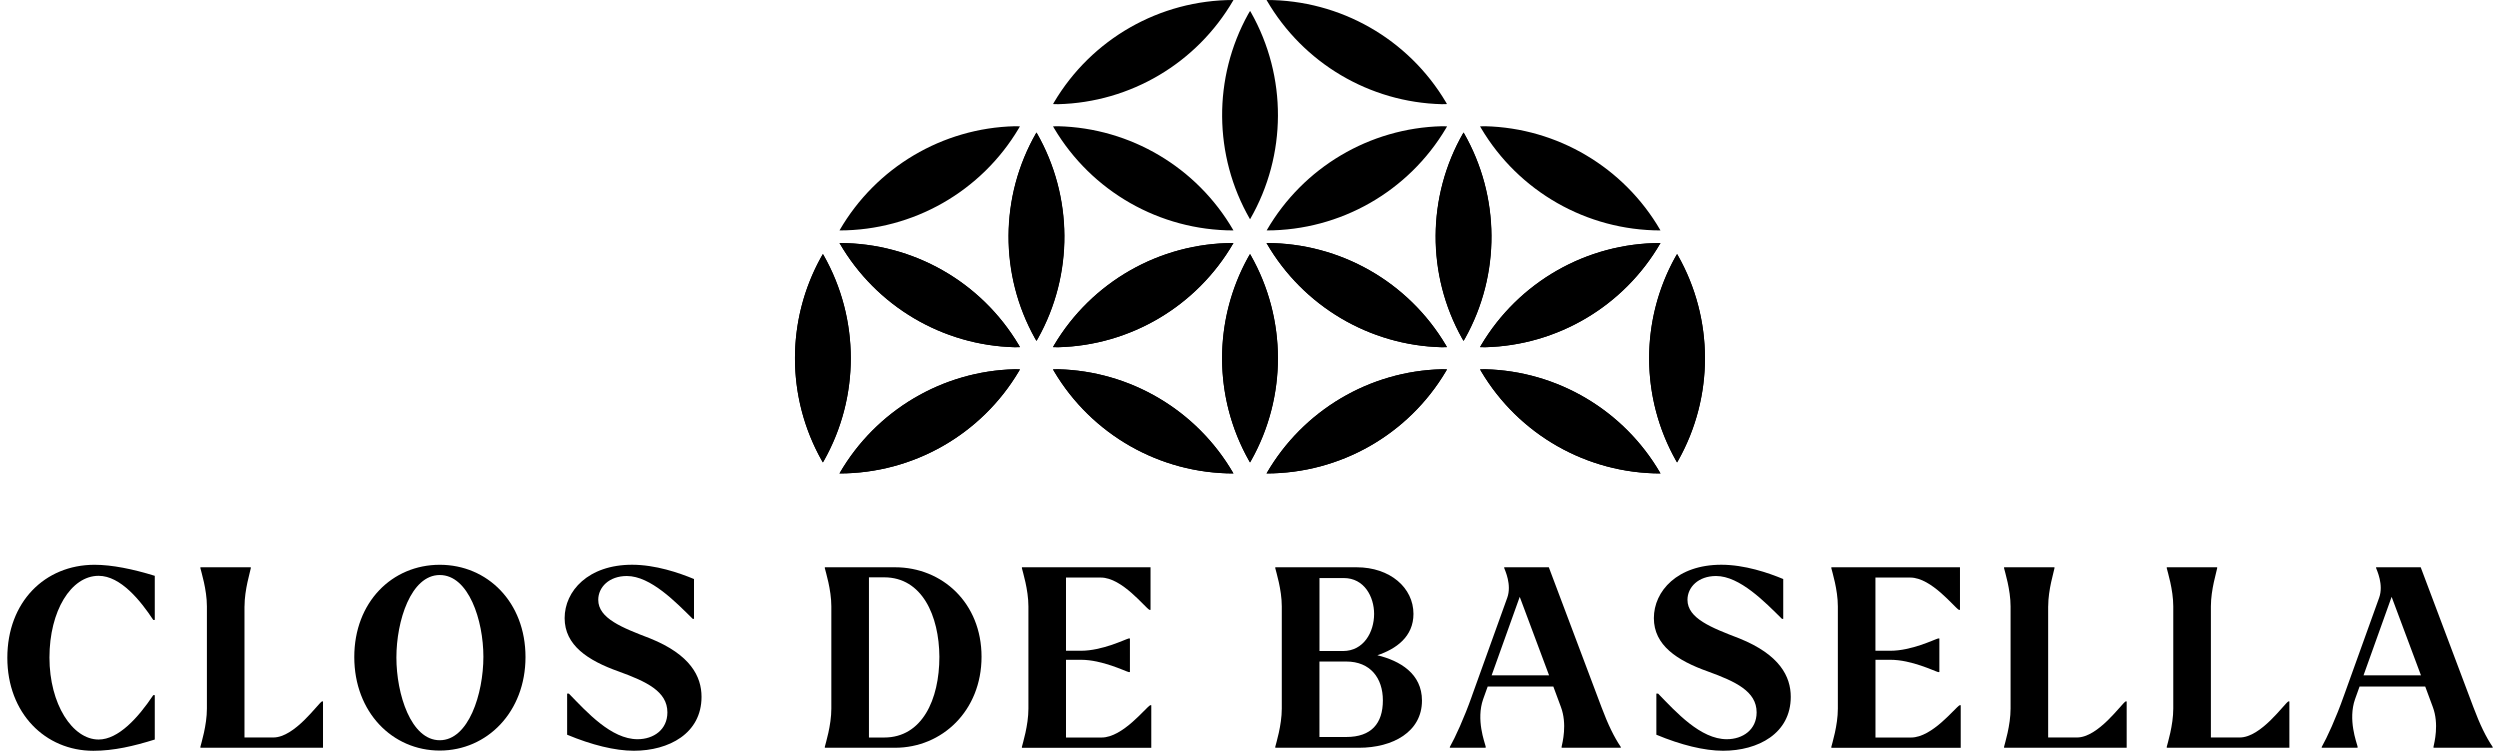 <svg width="309" height="93" viewBox="0 0 309 93" fill="none" xmlns="http://www.w3.org/2000/svg">
<path d="M0.906 81.302C0.906 74.424 5.523 69.807 11.691 69.807C13.831 69.807 16.434 70.335 19.13 71.171V76.625H18.943C17.392 74.27 14.915 71.171 12.187 71.171C8.78 71.171 6.112 75.508 6.112 81.274C6.112 87.04 8.962 91.405 12.187 91.405C14.635 91.405 17.084 88.709 18.943 85.919H19.13V91.405C16.56 92.209 14.079 92.797 11.537 92.797C5.588 92.797 0.906 88.148 0.906 81.302Z" fill="black"/>
<path d="M30.218 74.947V91.152H33.783C36.419 91.152 39.269 86.998 39.797 86.69H39.924V92.423H24.77V92.297C24.863 91.895 25.573 89.662 25.573 87.587V74.942C25.573 72.868 24.858 70.634 24.77 70.232V70.111H30.998V70.232C30.938 70.634 30.223 72.868 30.223 74.942H30.218V74.947Z" fill="black"/>
<path d="M43.789 81.209C43.789 74.424 48.467 69.807 54.354 69.807C60.242 69.807 64.952 74.424 64.952 81.209C64.952 87.993 60.209 92.769 54.354 92.769C48.499 92.769 43.789 88.026 43.789 81.209ZM59.747 81.176C59.747 76.653 57.92 71.073 54.354 71.073C50.789 71.073 48.995 76.741 48.995 81.269C48.995 85.797 50.794 91.493 54.354 91.493C57.915 91.493 59.747 85.76 59.747 81.176Z" fill="black"/>
<path d="M70.097 90.811V85.727H70.312C72.541 88.021 75.551 91.367 78.803 91.367C80.784 91.367 82.49 90.19 82.49 88.049C82.49 85.447 79.887 84.236 76.481 82.998C72.639 81.634 69.789 79.746 69.789 76.4C69.789 73.054 72.7 69.802 78.125 69.802C81.009 69.802 83.92 70.793 85.779 71.568V76.493H85.625C83.551 74.447 80.42 71.195 77.476 71.195C75.275 71.195 73.943 72.587 73.943 74.138C73.943 76.433 76.887 77.578 80.359 78.909C85.35 80.923 86.709 83.62 86.709 86.129C86.709 90.652 82.681 92.792 78.34 92.792C76.018 92.792 73.135 92.078 70.097 90.811Z" fill="black"/>
<path d="M101.949 70.115H110.627C116.454 70.115 121.318 74.517 121.318 81.176C121.318 87.835 116.454 92.423 110.627 92.423H101.949V92.297C102.043 91.895 102.753 89.662 102.753 87.587V74.942C102.753 72.868 102.038 70.634 101.949 70.232V70.111V70.115ZM107.402 71.354V91.157H109.29C113.968 91.157 116.108 86.48 116.108 81.18C116.075 76.097 113.968 71.358 109.29 71.358H107.402V71.354Z" fill="black"/>
<path d="M131.757 81.55V91.157H136.159C138.794 91.157 141.645 87.409 142.173 87.162H142.299V92.428H126.309V92.302C126.402 91.9 127.112 89.666 127.112 87.592V74.947C127.112 72.872 126.397 70.638 126.309 70.237V70.115H142.206V75.381H142.079C141.551 75.134 138.701 71.386 136.065 71.386H131.757V80.433H133.617C136.22 80.433 139.037 79.04 139.505 78.914H139.659V83.068H139.505C139.037 82.947 136.22 81.55 133.617 81.55H131.757Z" fill="black"/>
<path d="M157.63 70.115H167.672C171.826 70.115 174.704 72.657 174.704 75.877C174.704 78.699 172.564 80.213 170.242 80.989C173.031 81.671 175.756 83.251 175.756 86.596C175.756 90.47 172.129 92.423 167.975 92.423H157.625V92.297C157.718 91.895 158.429 89.662 158.429 87.587V74.942C158.429 72.868 157.714 70.634 157.625 70.232V70.111H157.63V70.115ZM169.84 75.877C169.84 73.769 168.63 71.447 166.092 71.447H163.088V80.466H165.999C168.541 80.466 169.84 78.143 169.84 75.882V75.877ZM170.924 86.568C170.924 83.811 169.373 81.765 166.401 81.765H163.083V91.092H166.401C169.499 91.092 170.924 89.419 170.924 86.568Z" fill="black"/>
<path d="M181.923 86.04L186.293 73.891C186.881 72.279 186.012 70.484 185.919 70.204V70.111H191.433L197.942 87.4C198.746 89.54 199.493 91.087 200.33 92.325V92.419H193.017V92.293C193.11 91.83 193.732 89.503 192.923 87.367L191.993 84.858H183.877L183.321 86.409C182.423 88.951 183.508 91.741 183.629 92.264V92.419H179.199V92.325C179.849 91.18 180.966 88.76 181.928 86.036L181.923 86.04ZM191.465 83.47L187.839 73.769L184.367 83.47H191.465Z" fill="black"/>
<path d="M204.726 90.811V85.727H204.941C207.17 88.021 210.18 91.367 213.432 91.367C215.413 91.367 217.119 90.19 217.119 88.049C217.119 85.447 214.516 84.236 211.109 82.998C207.268 81.634 204.418 79.746 204.418 76.4C204.418 73.054 207.329 69.802 212.754 69.802C215.637 69.802 218.549 70.793 220.408 71.568V76.493H220.254C218.18 74.447 215.049 71.195 212.105 71.195C209.904 71.195 208.572 72.587 208.572 74.138C208.572 76.433 211.516 77.578 214.988 78.909C219.979 80.923 221.338 83.62 221.338 86.129C221.338 90.652 217.31 92.792 212.969 92.792C210.647 92.792 207.764 92.078 204.726 90.811Z" fill="black"/>
<path d="M231.809 81.55V91.157H236.211C238.846 91.157 241.696 87.409 242.22 87.162H242.346V92.428H226.355V92.302C226.449 91.9 227.159 89.666 227.159 87.592V74.947C227.159 72.872 226.444 70.638 226.355 70.237V70.115H242.253V75.381H242.126C241.598 75.134 238.748 71.386 236.112 71.386H231.804V80.433H233.664C236.267 80.433 239.084 79.04 239.552 78.914H239.706V83.068H239.552C239.084 82.947 236.267 81.55 233.664 81.55H231.804H231.809Z" fill="black"/>
<path d="M253.152 74.947V91.152H256.717C259.353 91.152 262.203 86.998 262.731 86.69H262.857V92.423H247.703V92.297C247.797 91.895 248.507 89.662 248.507 87.587V74.942C248.507 72.868 247.792 70.634 247.703 70.232V70.111H253.932V70.232C253.871 70.634 253.156 72.868 253.156 74.942L253.152 74.947Z" fill="black"/>
<path d="M273.266 74.947V91.152H276.831C279.467 91.152 282.317 86.998 282.845 86.69H282.967V92.423H267.812V92.297C267.906 91.895 268.616 89.662 268.616 87.587V74.942C268.616 72.868 267.901 70.634 267.812 70.232V70.111H274.041V70.232C273.981 70.634 273.266 72.868 273.266 74.942V74.947Z" fill="black"/>
<path d="M289.689 86.04L294.058 73.891C294.647 72.279 293.778 70.484 293.684 70.204V70.111H299.198L305.708 87.4C306.511 89.54 307.259 91.087 308.095 92.325V92.419H300.782V92.293C300.876 91.83 301.497 89.503 300.689 87.367L299.759 84.858H291.642L291.086 86.409C290.189 88.951 291.273 91.741 291.395 92.264V92.419H286.965V92.325C287.614 91.18 288.731 88.76 289.689 86.036V86.04ZM299.231 83.47L295.605 73.769L292.133 83.47H299.231Z" fill="black"/>
<path d="M178.846 45.654C178.804 45.733 178.757 45.808 178.715 45.888C174.075 53.71 165.654 58.514 156.547 58.518C156.556 58.504 156.566 58.481 156.575 58.467C161.08 50.715 169.276 45.864 178.21 45.64C178.42 45.649 178.631 45.654 178.841 45.654H178.846Z" fill="black"/>
<path d="M130.148 45.654C130.19 45.733 130.237 45.808 130.279 45.888C134.919 53.71 143.34 58.514 152.447 58.518C152.438 58.504 152.429 58.481 152.419 58.467C147.915 50.715 139.718 45.864 130.784 45.64C130.574 45.649 130.363 45.654 130.153 45.654H130.148Z" fill="black"/>
<path d="M154.268 31.78C154.348 31.649 154.427 31.518 154.502 31.387C154.539 31.457 154.586 31.528 154.628 31.598C159.086 39.509 159.053 49.196 154.53 57.083C154.516 57.097 154.511 57.121 154.497 57.135C154.483 57.121 154.479 57.097 154.465 57.083C149.974 49.261 149.909 39.658 154.268 31.78Z" fill="black"/>
<path d="M130.148 42.901C130.19 42.822 130.237 42.747 130.279 42.668C134.919 34.846 143.34 30.042 152.447 30.037C152.438 30.051 152.429 30.075 152.419 30.088C147.915 37.841 139.718 42.691 130.784 42.916C130.574 42.906 130.363 42.901 130.153 42.901H130.148Z" fill="black"/>
<path d="M178.838 42.901C178.796 42.822 178.749 42.747 178.707 42.668C174.067 34.846 165.646 30.042 156.539 30.037C156.548 30.051 156.558 30.075 156.567 30.088C161.072 37.841 169.268 42.691 178.202 42.916C178.413 42.906 178.623 42.901 178.833 42.901H178.838Z" fill="black"/>
<path d="M130.156 42.901C130.198 42.822 130.245 42.747 130.287 42.667C134.927 34.845 143.348 30.041 152.455 30.037C152.446 30.051 152.436 30.074 152.427 30.088C147.922 37.84 139.726 42.691 130.792 42.915C130.581 42.906 130.371 42.901 130.161 42.901H130.156Z" fill="black"/>
<path d="M178.857 15.616C178.815 15.696 178.769 15.771 178.727 15.85C174.086 23.672 165.666 28.476 156.559 28.481C156.568 28.467 156.577 28.443 156.587 28.429C161.091 20.677 169.287 15.827 178.222 15.602C178.432 15.612 178.642 15.616 178.853 15.616H178.857Z" fill="black"/>
<path d="M178.846 42.901C178.804 42.822 178.757 42.747 178.715 42.667C174.075 34.845 165.654 30.041 156.547 30.037C156.556 30.051 156.566 30.074 156.575 30.088C161.08 37.84 169.276 42.691 178.21 42.915C178.42 42.906 178.631 42.901 178.841 42.901H178.846Z" fill="black"/>
<path d="M130.156 15.616C130.198 15.696 130.245 15.771 130.287 15.85C134.927 23.672 143.348 28.476 152.455 28.481C152.446 28.467 152.436 28.443 152.427 28.429C147.922 20.677 139.726 15.827 130.792 15.602C130.582 15.612 130.371 15.616 130.161 15.616H130.156Z" fill="black"/>
<path d="M154.473 31.472C154.473 31.472 154.491 31.434 154.505 31.42C154.519 31.434 154.524 31.458 154.538 31.472C159.043 39.331 159.094 48.971 154.683 56.869C154.622 56.967 154.566 57.065 154.505 57.168C154.445 57.065 154.389 56.967 154.328 56.869C149.917 48.971 149.963 39.331 154.473 31.472Z" fill="black"/>
<path d="M154.276 1.743C154.356 1.612 154.435 1.481 154.51 1.35C154.547 1.42 154.594 1.491 154.636 1.561C159.094 9.472 159.061 19.159 154.538 27.046C154.524 27.06 154.519 27.084 154.505 27.098C154.491 27.084 154.486 27.06 154.472 27.046C149.982 19.224 149.916 9.621 154.276 1.743Z" fill="black"/>
<path d="M130.156 12.864C130.198 12.785 130.245 12.71 130.287 12.631C134.927 4.808 143.348 0.005 152.455 0C152.446 0.014 152.436 0.037 152.427 0.051C147.922 7.804 139.726 12.654 130.792 12.878C130.582 12.869 130.371 12.864 130.161 12.864H130.156Z" fill="black"/>
<path d="M178.846 12.864C178.804 12.785 178.757 12.71 178.715 12.631C174.075 4.808 165.654 0.005 156.547 0C156.556 0.014 156.566 0.037 156.575 0.051C161.08 7.804 169.276 12.654 178.21 12.878C178.42 12.869 178.631 12.864 178.841 12.864H178.846Z" fill="black"/>
<path d="M178.846 45.654C178.804 45.733 178.757 45.808 178.715 45.887C174.075 53.71 165.654 58.513 156.547 58.518C156.556 58.504 156.566 58.481 156.575 58.467C161.08 50.714 169.276 45.864 178.21 45.64C178.42 45.649 178.631 45.654 178.841 45.654H178.846Z" fill="black"/>
<path d="M130.156 45.654C130.198 45.733 130.245 45.808 130.287 45.887C134.927 53.71 143.348 58.513 152.455 58.518C152.446 58.504 152.436 58.481 152.427 58.467C147.922 50.714 139.726 45.864 130.792 45.64C130.582 45.649 130.371 45.654 130.161 45.654H130.156Z" fill="black"/>
<path d="M180.871 16.435C180.871 16.435 180.89 16.397 180.904 16.383C180.918 16.397 180.923 16.421 180.937 16.435C185.441 24.294 185.493 33.934 181.081 41.831C181.021 41.93 180.965 42.028 180.904 42.13C180.843 42.028 180.787 41.93 180.726 41.831C176.315 33.934 176.362 24.294 180.871 16.435Z" fill="black"/>
<path d="M128.086 16.435C128.086 16.435 128.105 16.397 128.119 16.383C128.133 16.397 128.137 16.421 128.151 16.435C132.656 24.294 132.707 33.934 128.296 41.831C128.235 41.93 128.179 42.028 128.119 42.13C128.058 42.028 128.002 41.93 127.941 41.831C123.53 33.934 123.577 24.294 128.086 16.435Z" fill="black"/>
<path d="M182.938 45.654C182.98 45.733 183.026 45.808 183.068 45.888C187.708 53.71 196.129 58.514 205.236 58.518C205.227 58.504 205.218 58.481 205.208 58.467C200.704 50.715 192.507 45.864 183.573 45.64C183.363 45.649 183.152 45.654 182.942 45.654H182.938Z" fill="black"/>
<path d="M207.054 31.78C207.133 31.649 207.212 31.518 207.287 31.387C207.325 31.457 207.371 31.528 207.413 31.598C211.871 39.509 211.839 49.196 207.315 57.083C207.301 57.097 207.297 57.121 207.282 57.135C207.268 57.121 207.264 57.097 207.25 57.083C202.759 49.261 202.694 39.658 207.054 31.78Z" fill="black"/>
<path d="M182.938 42.901C182.98 42.822 183.026 42.747 183.068 42.668C187.708 34.846 196.129 30.042 205.236 30.037C205.227 30.051 205.218 30.075 205.208 30.088C200.704 37.841 192.507 42.691 183.573 42.916C183.363 42.906 183.152 42.901 182.942 42.901H182.938Z" fill="black"/>
<path d="M126.068 45.654C126.026 45.733 125.98 45.808 125.938 45.887C121.297 53.71 112.877 58.513 103.77 58.518C103.779 58.504 103.788 58.481 103.798 58.467C108.302 50.714 116.498 45.864 125.433 45.64C125.643 45.649 125.853 45.654 126.064 45.654H126.068Z" fill="black"/>
<path d="M101.479 31.78C101.559 31.649 101.638 31.518 101.713 31.387C101.75 31.457 101.797 31.528 101.839 31.598C106.297 39.509 106.264 49.196 101.741 57.083C101.727 57.097 101.722 57.121 101.708 57.135C101.694 57.121 101.69 57.097 101.676 57.083C97.185 49.261 97.12 39.658 101.479 31.78Z" fill="black"/>
<path d="M126.068 42.901C126.026 42.822 125.98 42.747 125.938 42.668C121.297 34.845 112.877 30.042 103.77 30.037C103.779 30.051 103.788 30.074 103.798 30.088C108.302 37.841 116.498 42.691 125.433 42.915C125.643 42.906 125.853 42.901 126.064 42.901H126.068Z" fill="black"/>
<path d="M126.061 15.616C126.018 15.696 125.972 15.771 125.93 15.85C121.29 23.672 112.869 28.476 103.762 28.481C103.771 28.467 103.78 28.443 103.79 28.429C108.294 20.677 116.491 15.827 125.425 15.602C125.635 15.612 125.846 15.616 126.056 15.616H126.061Z" fill="black"/>
<path d="M126.061 42.901C126.018 42.822 125.972 42.747 125.93 42.667C121.29 34.845 112.869 30.041 103.762 30.037C103.771 30.051 103.78 30.074 103.79 30.088C108.294 37.84 116.491 42.691 125.425 42.915C125.635 42.906 125.846 42.901 126.056 42.901H126.061Z" fill="black"/>
<path d="M101.676 31.471C101.676 31.471 101.694 31.434 101.709 31.42C101.723 31.434 101.727 31.457 101.741 31.471C106.246 39.331 106.297 48.971 101.886 56.868C101.825 56.967 101.769 57.065 101.709 57.167C101.648 57.065 101.592 56.967 101.531 56.868C97.12 48.971 97.166 39.331 101.676 31.471Z" fill="black"/>
<path d="M126.057 45.653C126.015 45.733 125.968 45.807 125.926 45.887C121.286 53.709 112.865 58.513 103.758 58.518C103.767 58.504 103.777 58.48 103.786 58.466C108.29 50.714 116.487 45.864 125.421 45.639C125.631 45.649 125.842 45.653 126.052 45.653H126.057Z" fill="black"/>
<path d="M128.066 16.434C128.066 16.434 128.085 16.397 128.099 16.383C128.113 16.397 128.118 16.42 128.132 16.434C132.636 24.294 132.688 33.934 128.277 41.831C128.216 41.929 128.16 42.027 128.099 42.13C128.038 42.027 127.982 41.929 127.922 41.831C123.51 33.934 123.557 24.294 128.066 16.434Z" fill="black"/>
<path d="M182.934 42.901C182.976 42.822 183.022 42.747 183.064 42.668C187.705 34.845 196.125 30.042 205.232 30.037C205.223 30.051 205.214 30.074 205.204 30.088C200.7 37.841 192.504 42.691 183.569 42.915C183.359 42.906 183.149 42.901 182.938 42.901H182.934Z" fill="black"/>
<path d="M182.938 15.617C182.98 15.696 183.026 15.771 183.068 15.85C187.708 23.673 196.129 28.476 205.236 28.481C205.227 28.467 205.218 28.444 205.208 28.43C200.704 20.677 192.507 15.827 183.573 15.602C183.363 15.612 183.152 15.617 182.942 15.617H182.938Z" fill="black"/>
<path d="M207.254 31.472C207.254 31.472 207.273 31.434 207.287 31.42C207.301 31.434 207.305 31.458 207.319 31.472C211.824 39.331 211.875 48.971 207.464 56.869C207.403 56.967 207.347 57.065 207.287 57.168C207.226 57.065 207.17 56.967 207.109 56.869C202.698 48.971 202.745 39.331 207.254 31.472Z" fill="black"/>
<path d="M182.938 45.654C182.98 45.733 183.026 45.808 183.068 45.887C187.708 53.71 196.129 58.513 205.236 58.518C205.227 58.504 205.218 58.481 205.208 58.467C200.704 50.714 192.507 45.864 183.573 45.64C183.363 45.649 183.152 45.654 182.942 45.654H182.938Z" fill="black"/>
<path d="M180.855 16.434C180.855 16.434 180.874 16.397 180.888 16.383C180.902 16.397 180.907 16.42 180.921 16.434C185.426 24.294 185.477 33.934 181.066 41.831C181.005 41.929 180.949 42.028 180.888 42.13C180.827 42.028 180.771 41.929 180.711 41.831C176.299 33.934 176.346 24.294 180.855 16.434Z" fill="black"/>
</svg>

